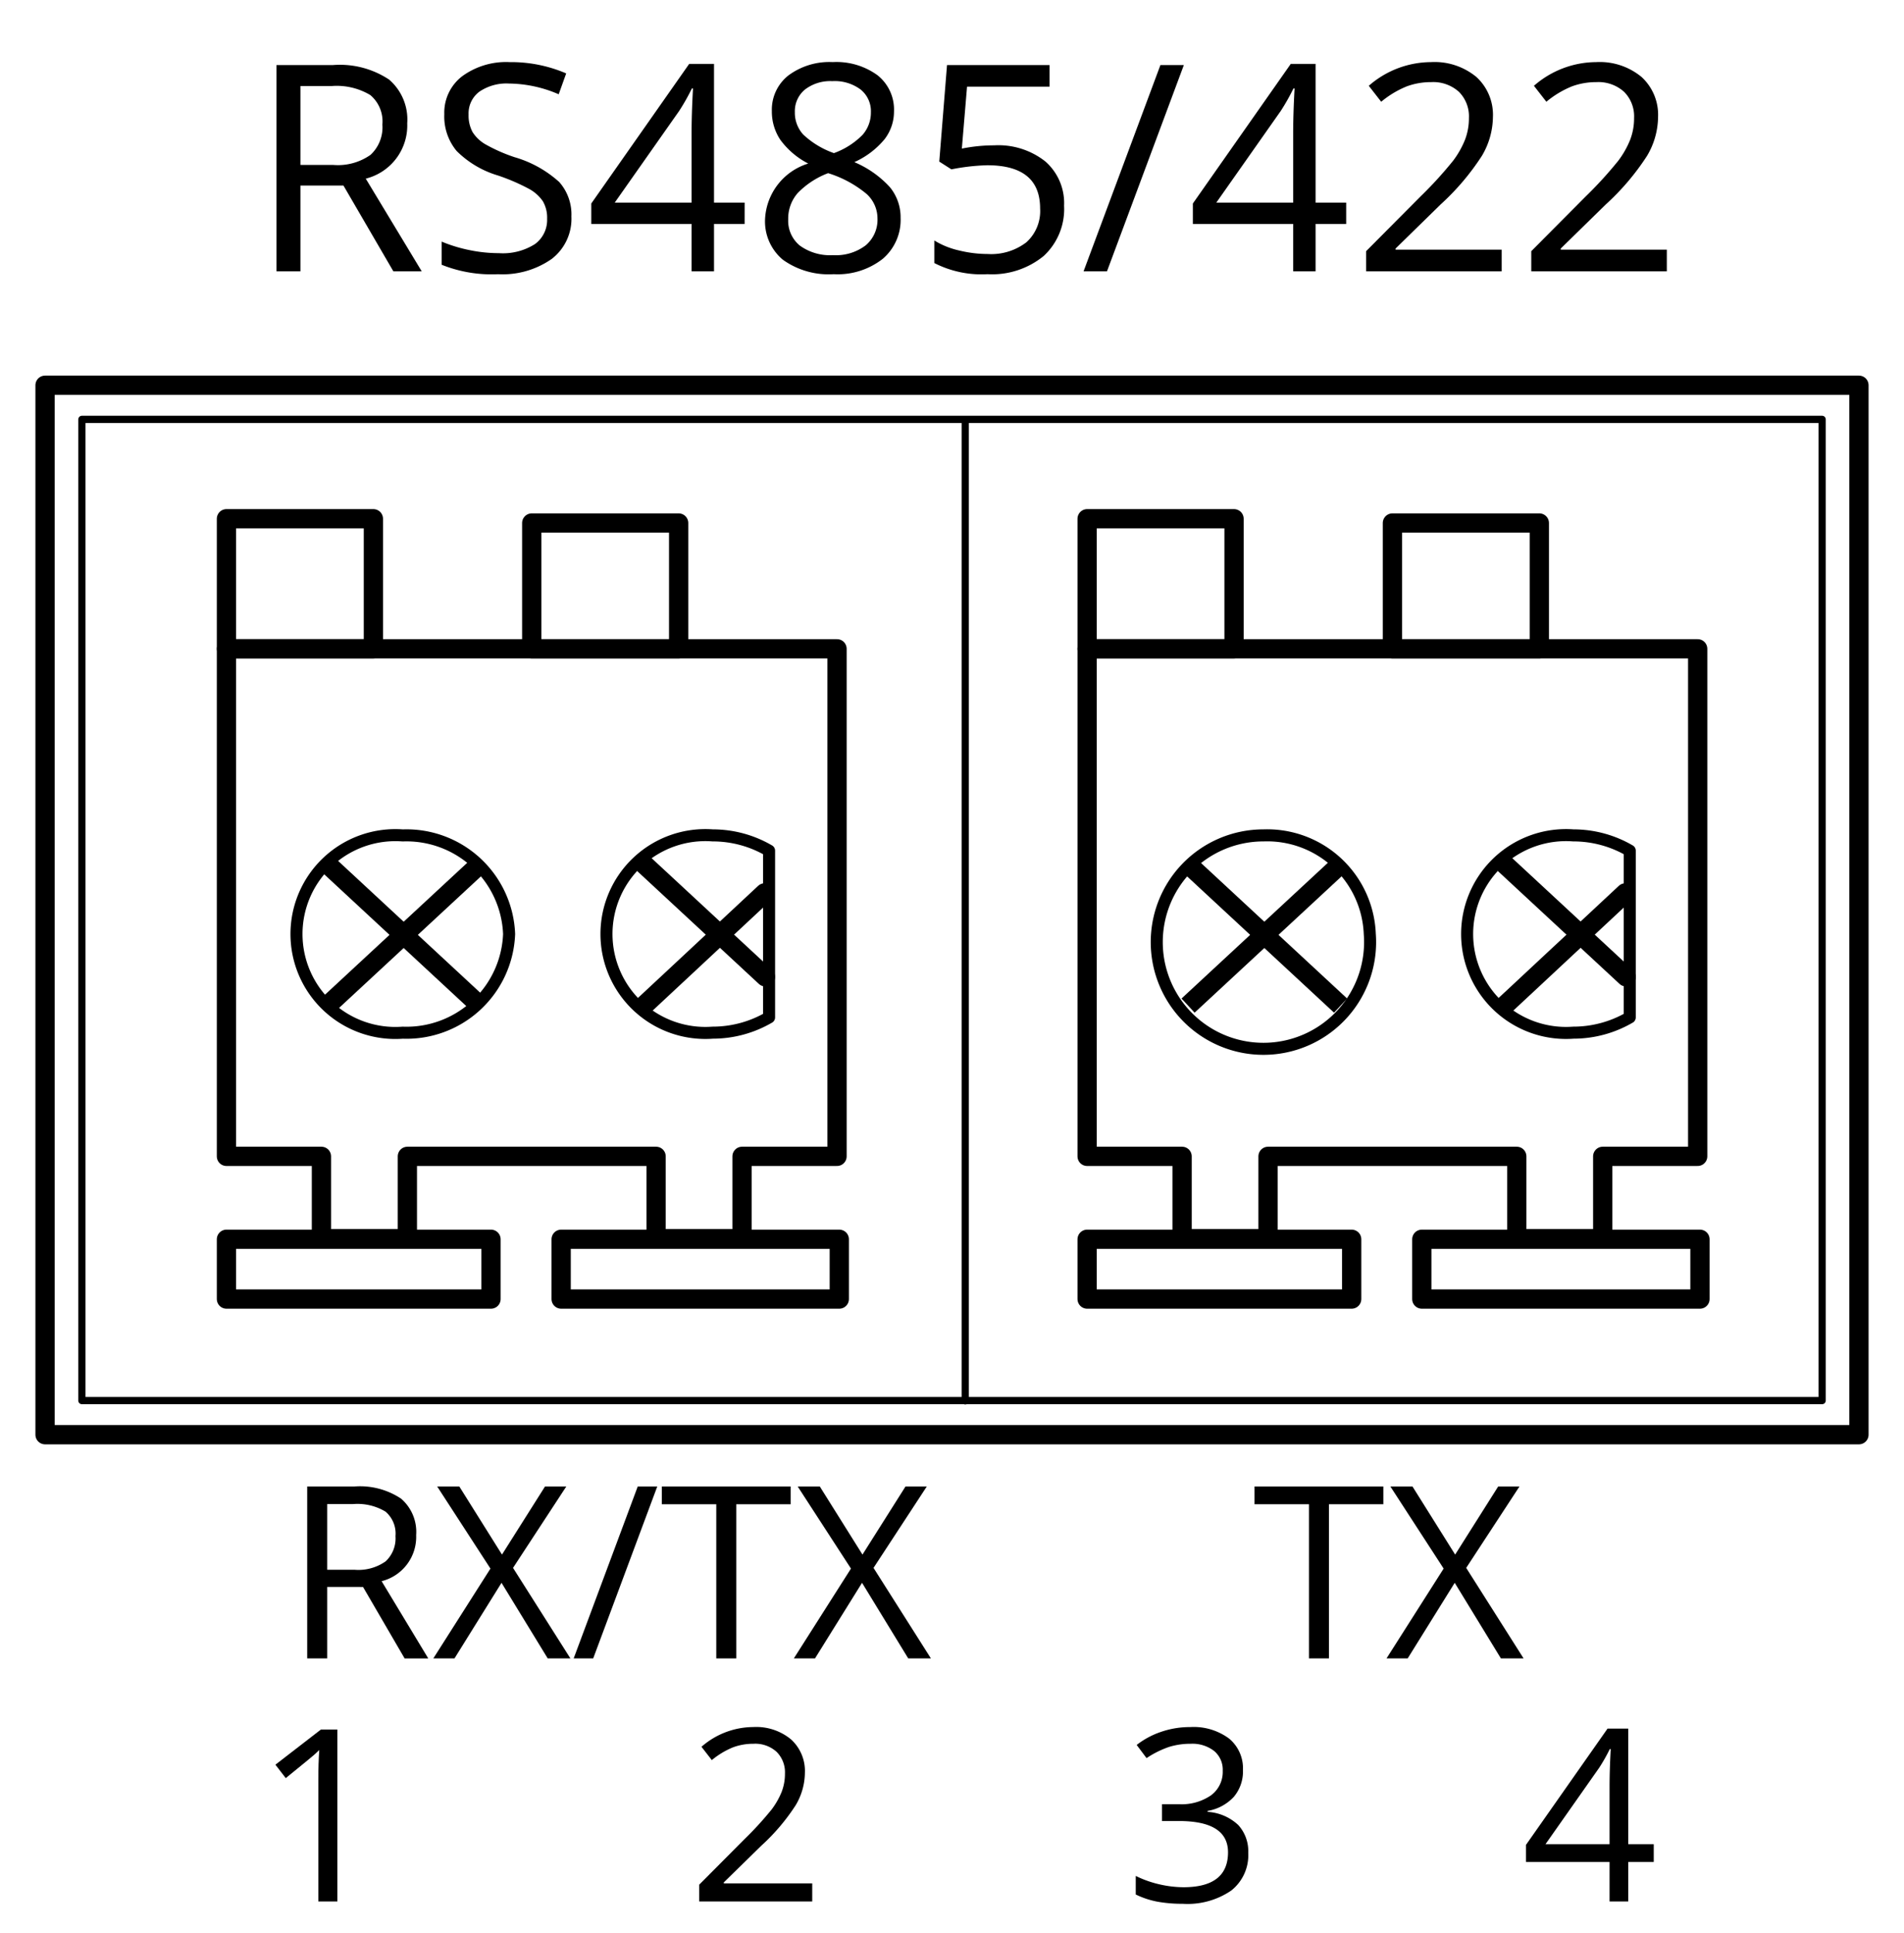 <svg id="Layer_1" data-name="Layer 1" xmlns="http://www.w3.org/2000/svg" width="27.902mm" height="28.319mm" viewBox="0 0 79.092 80.275"><title>um_connectors</title><path d="M12.48,7.705v3.562h-.996V2.701h2.35a3.697,3.697,0,0,1,2.329.604,2.188,2.188,0,0,1,.753,1.816,2.275,2.275,0,0,1-1.723,2.297l2.326,3.85H16.341L14.267,7.705Zm0-.856h1.365a2.357,2.357,0,0,0,1.547-.419,1.559,1.559,0,0,0,.492-1.257,1.43,1.43,0,0,0-.501-1.225,2.714,2.714,0,0,0-1.608-.375H12.48Z"/><path d="M23.736,8.989a2.101,2.101,0,0,1-.82,1.764,3.558,3.558,0,0,1-2.227.633,5.577,5.577,0,0,1-2.344-.393v-.961a6.168,6.168,0,0,0,1.148.351,6.038,6.038,0,0,0,1.23.129,2.483,2.483,0,0,0,1.5-.378,1.24,1.24,0,0,0,.504-1.052,1.35,1.35,0,0,0-.179-.729,1.661,1.661,0,0,0-.598-.524,8.365,8.365,0,0,0-1.274-.545A4.066,4.066,0,0,1,18.969,6.27a2.238,2.238,0,0,1-.513-1.529,1.902,1.902,0,0,1,.744-1.576,3.093,3.093,0,0,1,1.969-.586,5.803,5.803,0,0,1,2.35.469l-.311.867A5.309,5.309,0,0,0,21.146,3.469a1.996,1.996,0,0,0-1.236.34,1.12,1.12,0,0,0-.445.943,1.446,1.446,0,0,0,.164.73,1.544,1.544,0,0,0,.554.521,6.875,6.875,0,0,0,1.192.524,4.721,4.721,0,0,1,1.855,1.031A2.029,2.029,0,0,1,23.736,8.989Z"/><path d="M30.931,9.299H29.66v1.969h-.932V9.299h-4.166v-.85l4.066-5.795H29.66v5.76h1.272Zm-2.203-.885V5.567q0-.838.059-1.893H28.74a8.818,8.818,0,0,1-.527.932L25.535,8.414Z"/><path d="M34.593,2.578a2.904,2.904,0,0,1,1.857.545,1.817,1.817,0,0,1,.686,1.506,1.875,1.875,0,0,1-.393,1.154,3.467,3.467,0,0,1-1.254.949,4.217,4.217,0,0,1,1.482,1.046,1.969,1.969,0,0,1,.44,1.269,2.125,2.125,0,0,1-.744,1.702,3.038,3.038,0,0,1-2.039.636,3.266,3.266,0,0,1-2.109-.601,2.07,2.07,0,0,1-.738-1.702,2.541,2.541,0,0,1,1.793-2.291,3.31,3.31,0,0,1-1.16-.987,2.1,2.1,0,0,1-.351-1.187,1.808,1.808,0,0,1,.688-1.485A2.855,2.855,0,0,1,34.593,2.578ZM32.742,9.106a1.326,1.326,0,0,0,.489,1.096,2.143,2.143,0,0,0,1.374.393,2.047,2.047,0,0,0,1.359-.41,1.393,1.393,0,0,0,.486-1.125,1.371,1.371,0,0,0-.457-1.011A4.661,4.661,0,0,0,34.4,7.19a3.467,3.467,0,0,0-1.266.829A1.607,1.607,0,0,0,32.742,9.106Zm1.84-5.736a1.724,1.724,0,0,0-1.148.351,1.165,1.165,0,0,0-.416.938,1.342,1.342,0,0,0,.346.926,3.611,3.611,0,0,0,1.277.773,3.199,3.199,0,0,0,1.187-.756,1.4,1.4,0,0,0,.349-.943,1.153,1.153,0,0,0-.425-.94A1.79,1.79,0,0,0,34.582,3.369Z"/><path d="M41.296,6.035a3.15,3.15,0,0,1,2.13.671,2.301,2.301,0,0,1,.776,1.837,2.652,2.652,0,0,1-.847,2.086,3.382,3.382,0,0,1-2.335.756,4.297,4.297,0,0,1-2.209-.463V9.985a3.355,3.355,0,0,0,1.02.413,5.031,5.031,0,0,0,1.201.149,2.399,2.399,0,0,0,1.603-.486,1.744,1.744,0,0,0,.571-1.406q0-1.793-2.197-1.793a8.748,8.748,0,0,0-1.488.17l-.504-.322.322-4.008h4.26v.896H40.171L39.955,6.17A6.831,6.831,0,0,1,41.296,6.035Z"/><path d="M49.177,2.701l-3.193,8.566h-.973l3.193-8.566Z"/><path d="M55.921,9.299H54.65v1.969h-.932V9.299h-4.166v-.85l4.066-5.795H54.65v5.76h1.271Zm-2.203-.885V5.567q0-.838.059-1.893H53.73a8.818,8.818,0,0,1-.527.932L50.525,8.414Z"/><path d="M62.379,11.268H56.748V10.43l2.256-2.268A16.593,16.593,0,0,0,60.363,6.674a3.793,3.793,0,0,0,.492-.867,2.483,2.483,0,0,0,.164-.908,1.44,1.44,0,0,0-.416-1.087A1.594,1.594,0,0,0,59.449,3.41a2.903,2.903,0,0,0-1.011.176,4.026,4.026,0,0,0-1.063.639l-.516-.662a3.95,3.95,0,0,1,2.578-.984,2.724,2.724,0,0,1,1.893.618,2.126,2.126,0,0,1,.686,1.661,3.209,3.209,0,0,1-.457,1.611,10.231,10.231,0,0,1-1.711,2.016l-1.875,1.834v.047h4.406Z"/><path d="M69.24,11.268H63.609V10.43l2.256-2.268A16.615,16.615,0,0,0,67.224,6.674a3.8,3.8,0,0,0,.492-.867,2.486,2.486,0,0,0,.164-.908,1.44,1.44,0,0,0-.416-1.087A1.594,1.594,0,0,0,66.31,3.41a2.902,2.902,0,0,0-1.011.176,4.025,4.025,0,0,0-1.063.639L63.72,3.563a3.949,3.949,0,0,1,2.578-.984,2.724,2.724,0,0,1,1.893.618,2.126,2.126,0,0,1,.685,1.661A3.208,3.208,0,0,1,68.42,6.469a10.231,10.231,0,0,1-1.711,2.016l-1.875,1.834v.047H69.24Z"/><rect x="1.871" y="15.996" width="75.35" height="43.577" style="fill:none;stroke:#000;stroke-linejoin:round;stroke-width:0.8px"/><rect x="3.401" y="17.414" width="72.291" height="40.742" style="fill:none;stroke:#000;stroke-linecap:round;stroke-linejoin:round;stroke-width:0.3px"/><rect x="9.406" y="21.54" width="6.104" height="5.4" style="fill:none;stroke:#000;stroke-linecap:round;stroke-linejoin:round;stroke-width:0.8px"/><rect x="22.088" y="21.717" width="6.103" height="5.224" style="fill:none;stroke:#000;stroke-linecap:round;stroke-linejoin:round;stroke-width:0.8px"/><polygon points="34.77 26.94 9.406 26.94 9.406 48.015 13.352 48.015 13.352 51.436 16.922 51.436 16.922 48.015 27.254 48.015 27.254 51.436 30.824 51.436 30.824 48.015 34.77 48.015 34.77 26.94" style="fill:none;stroke:#000;stroke-linecap:round;stroke-linejoin:round;stroke-width:0.8px"/><rect x="9.406" y="51.458" width="10.99" height="2.482" style="fill:none;stroke:#000;stroke-linecap:round;stroke-linejoin:round;stroke-width:0.8px"/><rect x="23.31" y="51.458" width="11.554" height="2.482" style="fill:none;stroke:#000;stroke-linecap:round;stroke-linejoin:round;stroke-width:0.8px"/><path d="M21.148,38.784a4.266,4.266,0,0,1-4.418,4.096,4.107,4.107,0,1,1,0-8.191A4.266,4.266,0,0,1,21.148,38.784Z" style="fill:none;stroke:#000;stroke-linecap:round;stroke-linejoin:round;stroke-width:0.5px"/><path d="M29.607,34.688a4.107,4.107,0,1,0,0,8.191,4.637,4.637,0,0,0,2.34-.634V35.322A4.637,4.637,0,0,0,29.607,34.688Z" style="fill:none;stroke:#000;stroke-linecap:round;stroke-linejoin:round;stroke-width:0.5px"/><line x1="13.6" y1="35.881" x2="19.936" y2="41.755" style="fill:none;stroke:#000;stroke-linejoin:round;stroke-width:0.8px"/><line x1="19.937" y1="35.881" x2="13.6" y2="41.755" style="fill:none;stroke:#000;stroke-linejoin:round;stroke-width:0.8px"/><line x1="26.746" y1="35.881" x2="31.796" y2="40.562" style="fill:none;stroke:#000;stroke-linecap:round;stroke-linejoin:round;stroke-width:0.8px"/><line x1="31.767" y1="37.074" x2="26.746" y2="41.755" style="fill:none;stroke:#000;stroke-linecap:round;stroke-linejoin:round;stroke-width:0.8px"/><rect x="45.159" y="21.54" width="6.103" height="5.4" style="fill:none;stroke:#000;stroke-linecap:round;stroke-linejoin:round;stroke-width:0.8px"/><rect x="57.841" y="21.717" width="6.103" height="5.224" style="fill:none;stroke:#000;stroke-linecap:round;stroke-linejoin:round;stroke-width:0.8px"/><polygon points="70.522 26.94 45.159 26.94 45.159 48.015 49.104 48.015 49.104 51.436 52.674 51.436 52.674 48.015 63.007 48.015 63.007 51.436 66.577 51.436 66.577 48.015 70.522 48.015 70.522 26.94" style="fill:none;stroke:#000;stroke-linecap:round;stroke-linejoin:round;stroke-width:0.8px"/><rect x="45.159" y="51.458" width="10.99" height="2.482" style="fill:none;stroke:#000;stroke-linecap:round;stroke-linejoin:round;stroke-width:0.8px"/><rect x="59.062" y="51.458" width="11.555" height="2.482" style="fill:none;stroke:#000;stroke-linecap:round;stroke-linejoin:round;stroke-width:0.8px"/><path d="M56.901,38.784a4.431,4.431,0,1,1-4.419-4.096A4.266,4.266,0,0,1,56.901,38.784Z" style="fill:none;stroke:#000;stroke-linecap:round;stroke-linejoin:round;stroke-width:0.5px"/><path d="M65.359,34.688a4.107,4.107,0,1,0,0,8.191,4.641,4.641,0,0,0,2.341-.634V35.322A4.641,4.641,0,0,0,65.359,34.688Z" style="fill:none;stroke:#000;stroke-linecap:round;stroke-linejoin:round;stroke-width:0.5px"/><line x1="49.352" y1="35.881" x2="55.688" y2="41.755" style="fill:none;stroke:#000;stroke-linejoin:round;stroke-width:0.8px"/><line x1="55.688" y1="35.881" x2="49.352" y2="41.755" style="fill:none;stroke:#000;stroke-linejoin:round;stroke-width:0.8px"/><line x1="62.499" y1="35.881" x2="67.549" y2="40.562" style="fill:none;stroke:#000;stroke-linecap:round;stroke-linejoin:round;stroke-width:0.8px"/><line x1="67.52" y1="37.074" x2="62.499" y2="41.755" style="fill:none;stroke:#000;stroke-linecap:round;stroke-linejoin:round;stroke-width:0.8px"/><line x1="40.096" y1="17.474" x2="40.096" y2="58.168" style="fill:none;stroke:#000;stroke-linecap:round;stroke-linejoin:round;stroke-width:0.3px"/><path d="M14.014,78.954h-.791V73.866q0-.634.039-1.201c-.068.068-.146.141-.23.215s-.473.393-1.162.952l-.43-.557,1.89-1.46h.684Z"/><path d="M33.74,78.954H29.046v-.698l1.881-1.89a13.845,13.845,0,0,0,1.133-1.24,3.21,3.21,0,0,0,.41-.723,2.075,2.075,0,0,0,.137-.757,1.198,1.198,0,0,0-.348-.905,1.322,1.322,0,0,0-.961-.335,2.416,2.416,0,0,0-.843.146,3.37,3.37,0,0,0-.886.532l-.43-.552a3.289,3.289,0,0,1,2.148-.82,2.267,2.267,0,0,1,1.576.516,1.771,1.771,0,0,1,.572,1.384,2.671,2.671,0,0,1-.381,1.343,8.508,8.508,0,0,1-1.426,1.68l-1.562,1.528v.039H33.74Z"/><path d="M13.591,65.894V68.862h-.83V61.724h1.958a3.077,3.077,0,0,1,1.94.503,1.822,1.822,0,0,1,.628,1.514,1.896,1.896,0,0,1-1.435,1.914l1.938,3.208h-.982l-1.728-2.968Zm0-.713h1.138a1.964,1.964,0,0,0,1.289-.349,1.3,1.3,0,0,0,.41-1.047,1.194,1.194,0,0,0-.417-1.02,2.264,2.264,0,0,0-1.341-.312H13.591Z"/><path d="M23.694,68.862h-.942l-1.919-3.139L18.879,68.862h-.879l2.373-3.73-2.212-3.408H19.08l1.772,2.827,1.787-2.827h.884l-2.212,3.379Z"/><path d="M27.302,61.724,24.641,68.862h-.811l2.661-7.138Z"/><path d="M30.584,68.862h-.83V62.461H27.493v-.737h5.352v.737H30.584Z"/><path d="M38.67,68.862h-.942l-1.919-3.139L33.855,68.862h-.879l2.373-3.73-2.212-3.408h.918l1.772,2.827,1.787-2.827h.884l-2.212,3.379Z"/><path d="M55.204,68.862h-.83V62.461H52.113v-.737h5.352v.737H55.204Z"/><path d="M63.29,68.862h-.942l-1.919-3.139L58.475,68.862h-.879l2.373-3.73-2.212-3.408h.918l1.772,2.827,1.787-2.827h.884l-2.212,3.379Z"/><path d="M51.632,73.495A1.63,1.63,0,0,1,51.25,74.613a1.92,1.92,0,0,1-1.087.581v.039a2.048,2.048,0,0,1,1.274.547,1.608,1.608,0,0,1,.415,1.152,1.869,1.869,0,0,1-.708,1.57,3.221,3.221,0,0,1-2.012.549,5.85,5.85,0,0,1-1.037-.085,3.57,3.57,0,0,1-.916-.301v-.771a4.446,4.446,0,0,0,.988.35,4.524,4.524,0,0,0,.994.119q1.851,0,1.851-1.45,0-1.298-2.041-1.299h-.703v-.698h.713a2.152,2.152,0,0,0,1.323-.368,1.209,1.209,0,0,0,.488-1.024,1.008,1.008,0,0,0-.359-.82,1.478,1.478,0,0,0-.974-.298,3.03,3.03,0,0,0-.884.127,3.979,3.979,0,0,0-.947.469l-.41-.547a3.431,3.431,0,0,1,1.014-.544,3.676,3.676,0,0,1,1.208-.198,2.47,2.47,0,0,1,1.616.477A1.601,1.601,0,0,1,51.632,73.495Z"/><path d="M68.697,77.313H67.637v1.641h-.776V77.313H63.389v-.708l3.389-4.829h.859v4.8h1.06Zm-1.836-.737v-2.373q0-.697.049-1.577h-.039a7.352,7.352,0,0,1-.44.776L64.2,76.576Z"/></svg>